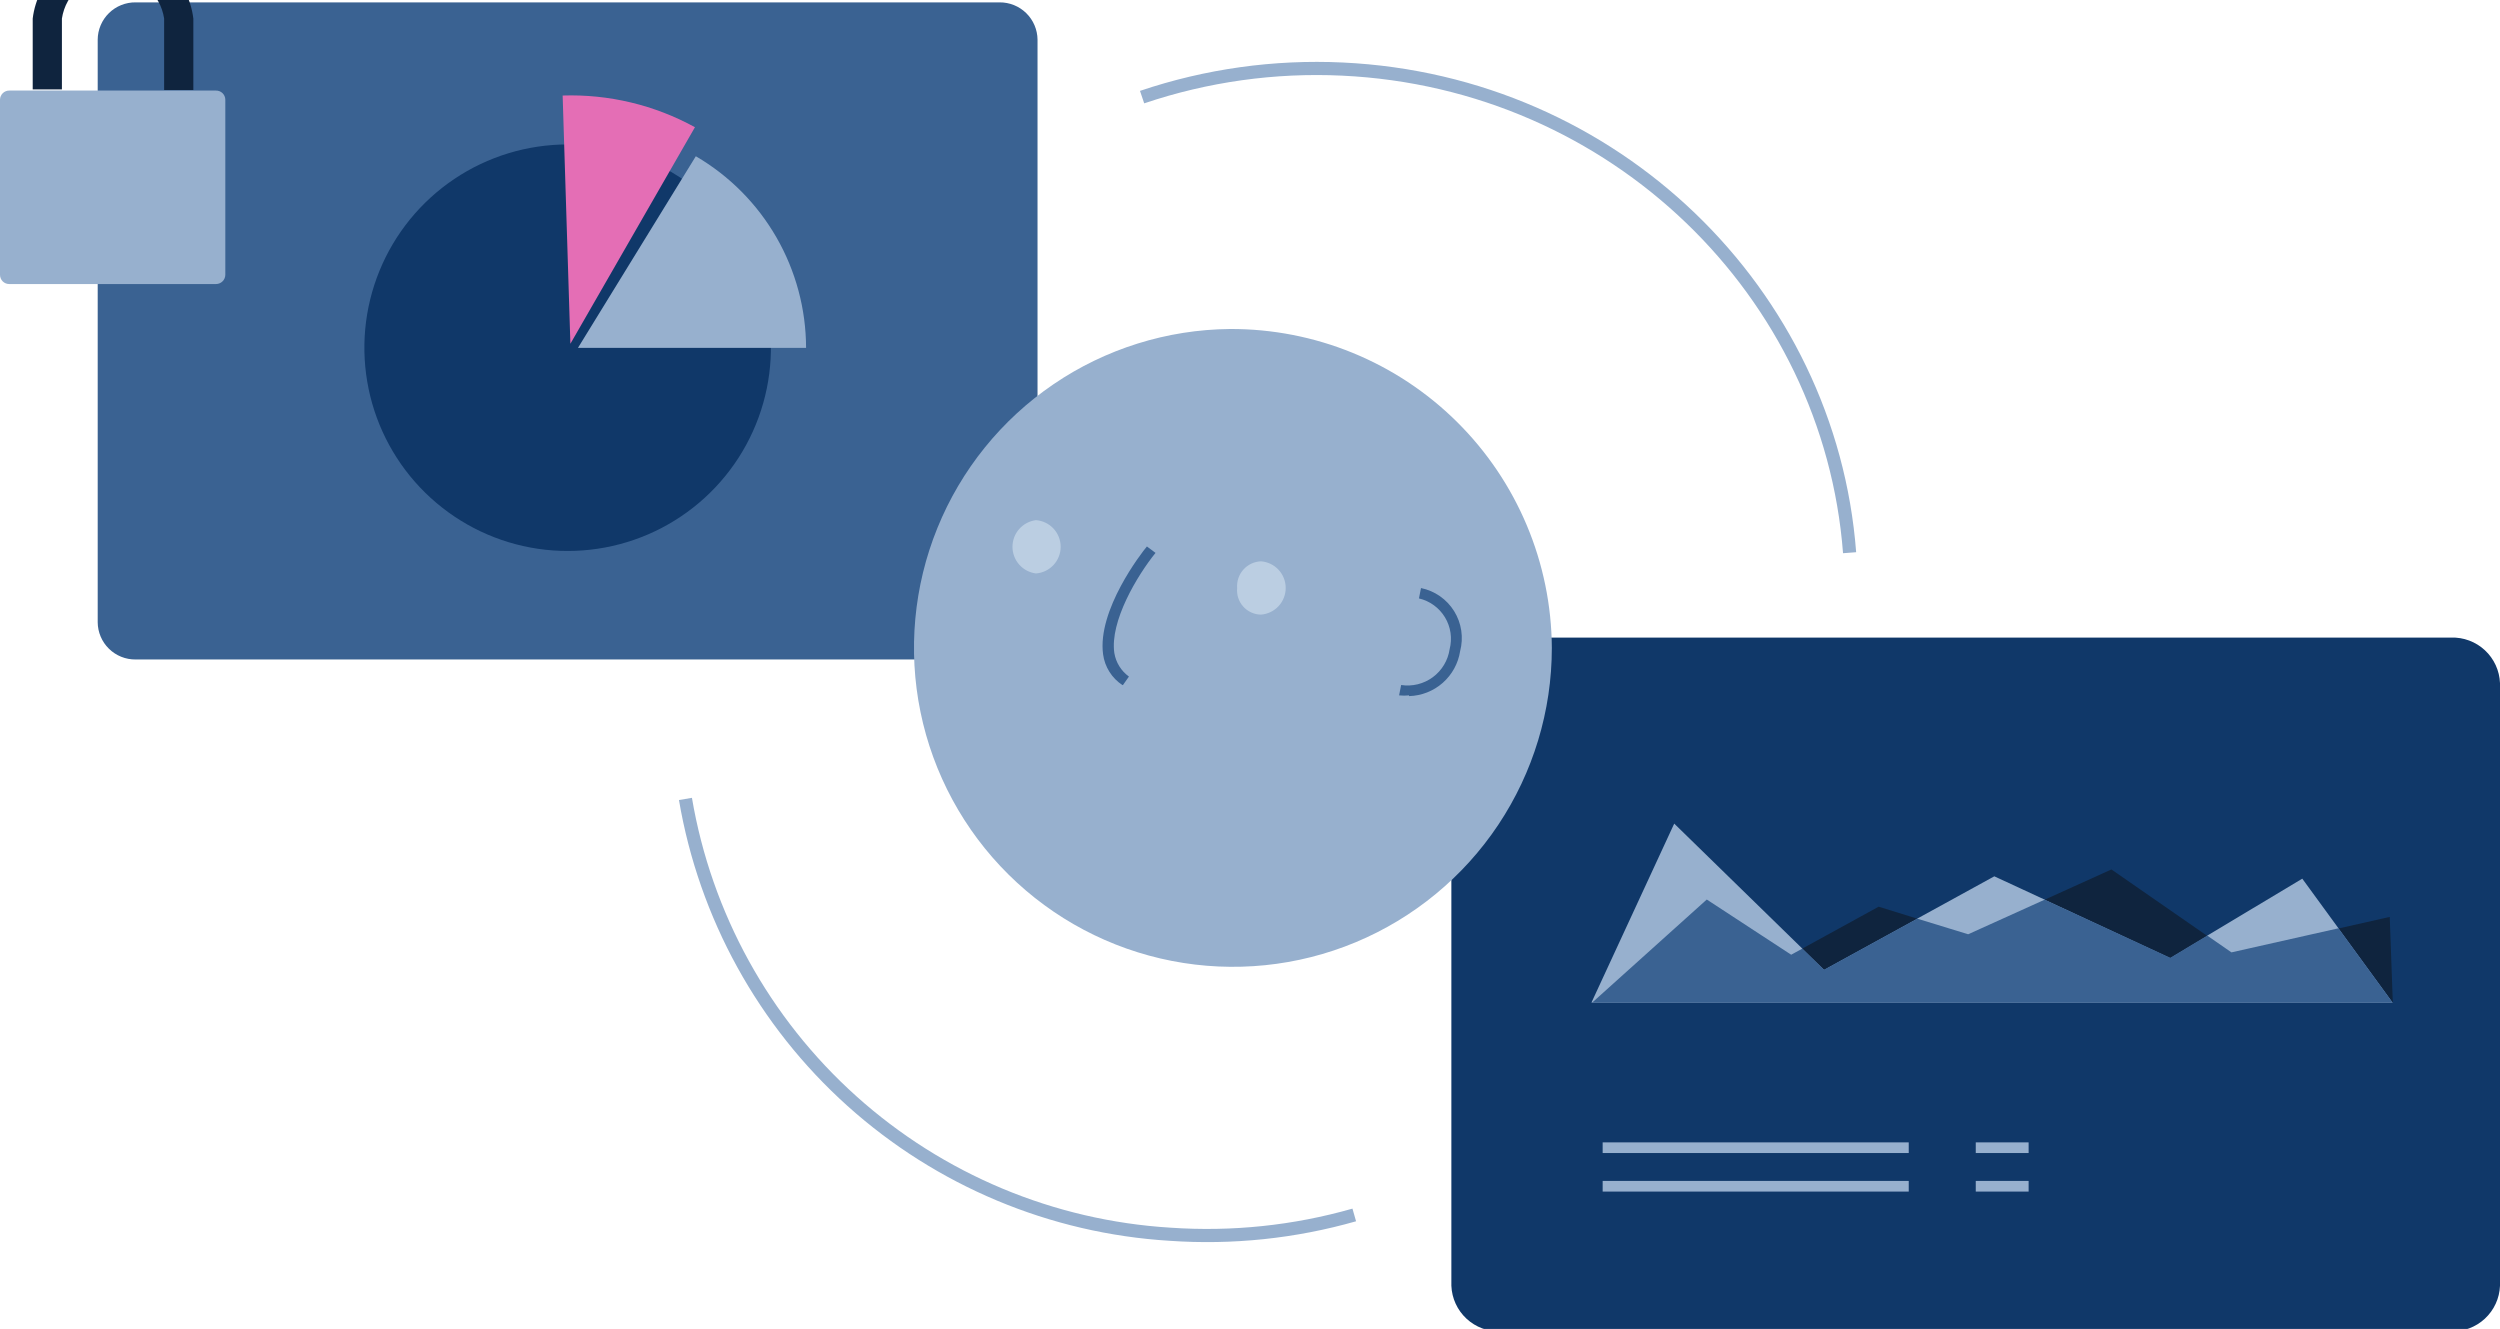 <svg width="380" height="202" viewBox="0 0 380 202" fill="none" xmlns="http://www.w3.org/2000/svg">
<g clip-path="url(#clip0_4103_3986)">
<path d="M104.188 121.438C107.196 139.159 116.11 155.342 129.481 167.355C142.852 179.368 159.894 186.504 177.836 187.603C187.272 188.261 196.751 187.27 205.848 184.673" stroke="#97B0CE" stroke-width="2"/>
<path d="M281.139 84.012C278.12 44.482 245.447 12.453 204.051 10.5C193.723 10.009 183.394 11.454 173.598 14.761" stroke="#97B0CE" stroke-width="2"/>
<path d="M372.542 202.363H228.066C226.16 202.429 224.306 201.738 222.908 200.44C221.51 199.142 220.684 197.344 220.608 195.438V103.836C220.684 101.93 221.51 100.132 222.908 98.834C224.306 97.536 226.16 96.845 228.066 96.911H372.542C374.448 96.845 376.303 97.536 377.7 98.834C379.098 100.132 379.925 101.93 380 103.836V195.438C379.925 197.344 379.098 199.142 377.7 200.44C376.303 201.738 374.448 202.429 372.542 202.363Z" fill="#103869"/>
<path d="M241.896 152.4L254.481 125.188L277.254 147.406L303.135 133.2L329.882 145.585L349.947 133.555L363.686 152.4H241.896Z" fill="#97B0CE"/>
<path d="M320.936 132.156L310.792 136.751L329.881 145.629L335.497 142.255L320.936 132.156ZM285.555 137.816L273.946 144.186L277.254 147.405L291.415 139.636L285.555 137.816ZM363.242 139.37L355.473 141.123L363.708 152.399L363.242 139.37Z" fill="#0F243E"/>
<path d="M259.43 136.727L242.006 152.397H363.686L355.451 141.099L339.181 144.761L335.497 142.209L329.881 145.583L310.792 136.749L299.161 142.009L291.415 139.634L277.254 147.403L273.969 144.184L272.259 145.117L259.43 136.727Z" fill="#3A6292"/>
<path d="M290.128 173.641H243.604V175.261H290.128V173.641Z" fill="#97B0CE"/>
<path d="M290.128 179.5H243.604V181.12H290.128V179.5Z" fill="#97B0CE"/>
<path d="M308.35 173.641H300.315V175.261H308.35V173.641Z" fill="#97B0CE"/>
<path d="M308.35 179.5H300.315V181.12H308.35V179.5Z" fill="#97B0CE"/>
<path d="M151.934 100.241H20.621C19.87 100.25 19.124 100.11 18.427 99.83C17.73 99.55 17.096 99.136 16.56 98.61C16.023 98.084 15.596 97.457 15.303 96.766C15.009 96.075 14.855 95.332 14.85 94.581V6.02C14.855 5.269 15.009 4.526 15.303 3.835C15.596 3.144 16.023 2.517 16.56 1.991C17.096 1.465 17.73 1.05 18.427 0.771C19.124 0.491 19.87 0.351 20.621 0.36H151.934C153.449 0.348 154.907 0.937 155.988 1.998C157.07 3.059 157.687 4.505 157.705 6.02V94.581C157.687 96.096 157.07 97.542 155.988 98.603C154.907 99.664 153.449 100.253 151.934 100.241Z" fill="#3A6292"/>
<path d="M117.175 52.252C117.294 58.387 115.583 64.418 112.261 69.578C108.939 74.737 104.156 78.79 98.522 81.221C92.888 83.651 86.658 84.349 80.625 83.226C74.593 82.102 69.032 79.208 64.65 74.911C60.269 70.615 57.266 65.112 56.025 59.103C54.783 53.094 55.359 46.851 57.679 41.17C59.999 35.49 63.958 30.628 69.051 27.206C74.144 23.784 80.141 21.956 86.277 21.955C90.296 21.914 94.283 22.665 98.011 24.166C101.739 25.666 105.135 27.887 108.004 30.701C110.874 33.514 113.161 36.866 114.734 40.564C116.308 44.262 117.137 48.234 117.175 52.252Z" fill="#103869"/>
<path d="M86.699 52.253L85.522 14.52C92.536 14.295 99.482 15.958 105.632 19.337L86.699 52.253Z" fill="#E46EB5"/>
<path d="M105.765 23.75C110.855 26.722 115.079 30.973 118.018 36.081C120.958 41.189 122.511 46.977 122.523 52.871H87.853L105.765 23.75Z" fill="#97B0CE"/>
<path d="M32.828 43.175H1.421C1.235 43.178 1.051 43.144 0.879 43.075C0.706 43.006 0.55 42.904 0.417 42.774C0.285 42.644 0.18 42.488 0.109 42.317C0.037 42.146 -2.33614e-05 41.962 1.11019e-08 41.777V15.142C0.003 14.958 0.042 14.777 0.115 14.609C0.188 14.44 0.293 14.287 0.425 14.16C0.557 14.032 0.713 13.931 0.884 13.864C1.054 13.796 1.237 13.763 1.421 13.766H32.828C33.012 13.763 33.194 13.796 33.365 13.864C33.536 13.931 33.692 14.032 33.824 14.16C33.956 14.287 34.061 14.44 34.134 14.609C34.207 14.777 34.246 14.958 34.249 15.142V41.777C34.243 42.15 34.091 42.506 33.825 42.767C33.559 43.029 33.201 43.175 32.828 43.175Z" fill="#97B0CE"/>
<path d="M29.388 13.675H24.948V2.821C24.666 0.963 23.728 -0.733 22.302 -1.959C20.877 -3.184 19.059 -3.858 17.18 -3.858C15.3 -3.858 13.482 -3.184 12.057 -1.959C10.632 -0.733 9.693 0.963 9.411 2.821V13.586H4.972V2.821C5.332 -0.163 6.773 -2.911 9.023 -4.905C11.272 -6.899 14.174 -8 17.18 -8C20.186 -8 23.087 -6.899 25.337 -4.905C27.586 -2.911 29.027 -0.163 29.388 2.821V13.675Z" fill="#0F243E"/>
<path d="M186.936 50.008C177.369 50.1 168.043 53.021 160.132 58.404C152.222 63.786 146.081 71.388 142.484 80.254C138.886 89.119 137.992 98.851 139.915 108.224C141.838 117.596 146.491 126.19 153.289 132.923C160.086 139.656 168.725 144.227 178.115 146.06C187.506 147.893 197.229 146.906 206.06 143.223C214.891 139.541 222.434 133.328 227.741 125.367C233.047 117.405 235.879 108.052 235.879 98.484C235.815 85.567 230.623 73.203 221.445 64.113C212.267 55.023 199.854 49.949 186.936 50.008Z" fill="#97B0CE"/>
<path d="M214.172 105.808C216.062 105.757 217.875 105.046 219.294 103.797C220.714 102.547 221.65 100.84 221.94 98.971C222.209 97.95 222.267 96.885 222.111 95.84C221.954 94.796 221.586 93.794 221.029 92.897C220.473 92 219.739 91.225 218.873 90.621C218.006 90.017 217.026 89.595 215.992 89.383L215.681 90.959C216.499 91.151 217.271 91.504 217.951 91.999C218.63 92.494 219.204 93.119 219.639 93.839C220.073 94.559 220.359 95.358 220.48 96.19C220.601 97.022 220.554 97.869 220.342 98.683C220.218 99.525 219.928 100.334 219.489 101.063C219.051 101.793 218.473 102.428 217.788 102.934C217.103 103.439 216.325 103.804 215.499 104.008C214.673 104.212 213.814 104.25 212.973 104.121L212.662 105.697C213.164 105.751 213.67 105.751 214.172 105.697" fill="#3A6292"/>
<path d="M170.689 104.126L171.599 102.839C170.417 101.987 169.619 100.703 169.379 99.266C168.669 94.427 172.908 87.413 175.639 84.039L174.329 83.062C173.508 84.039 166.76 92.74 167.67 99.465C167.798 100.406 168.125 101.309 168.631 102.113C169.136 102.917 169.807 103.603 170.6 104.126" fill="#3A6292"/>
<path d="M191.664 93.422C192.687 93.346 193.643 92.886 194.341 92.135C195.039 91.384 195.426 90.396 195.426 89.371C195.426 88.346 195.039 87.358 194.341 86.607C193.643 85.856 192.687 85.396 191.664 85.32C191.157 85.34 190.659 85.461 190.199 85.678C189.74 85.895 189.329 86.202 188.991 86.581C188.653 86.96 188.395 87.404 188.233 87.885C188.071 88.367 188.007 88.876 188.046 89.382C187.997 89.889 188.054 90.401 188.213 90.886C188.372 91.37 188.629 91.816 188.969 92.196C189.309 92.575 189.724 92.88 190.188 93.091C190.652 93.302 191.155 93.415 191.664 93.422Z" fill="#BBCEE2"/>
<path d="M157.46 87.164C158.483 87.088 159.439 86.629 160.136 85.877C160.834 85.126 161.222 84.139 161.222 83.113C161.222 82.088 160.834 81.101 160.136 80.349C159.439 79.598 158.483 79.138 157.46 79.062C156.475 79.189 155.57 79.67 154.914 80.416C154.258 81.161 153.896 82.12 153.896 83.113C153.896 84.106 154.258 85.065 154.914 85.811C155.57 86.556 156.475 87.037 157.46 87.164Z" fill="#BBCEE2"/>
</g>
<defs>
<clipPath id="clip0_4103_3986">
<rect width="380" height="202" fill="white"/>
</clipPath>
</defs>
</svg>
